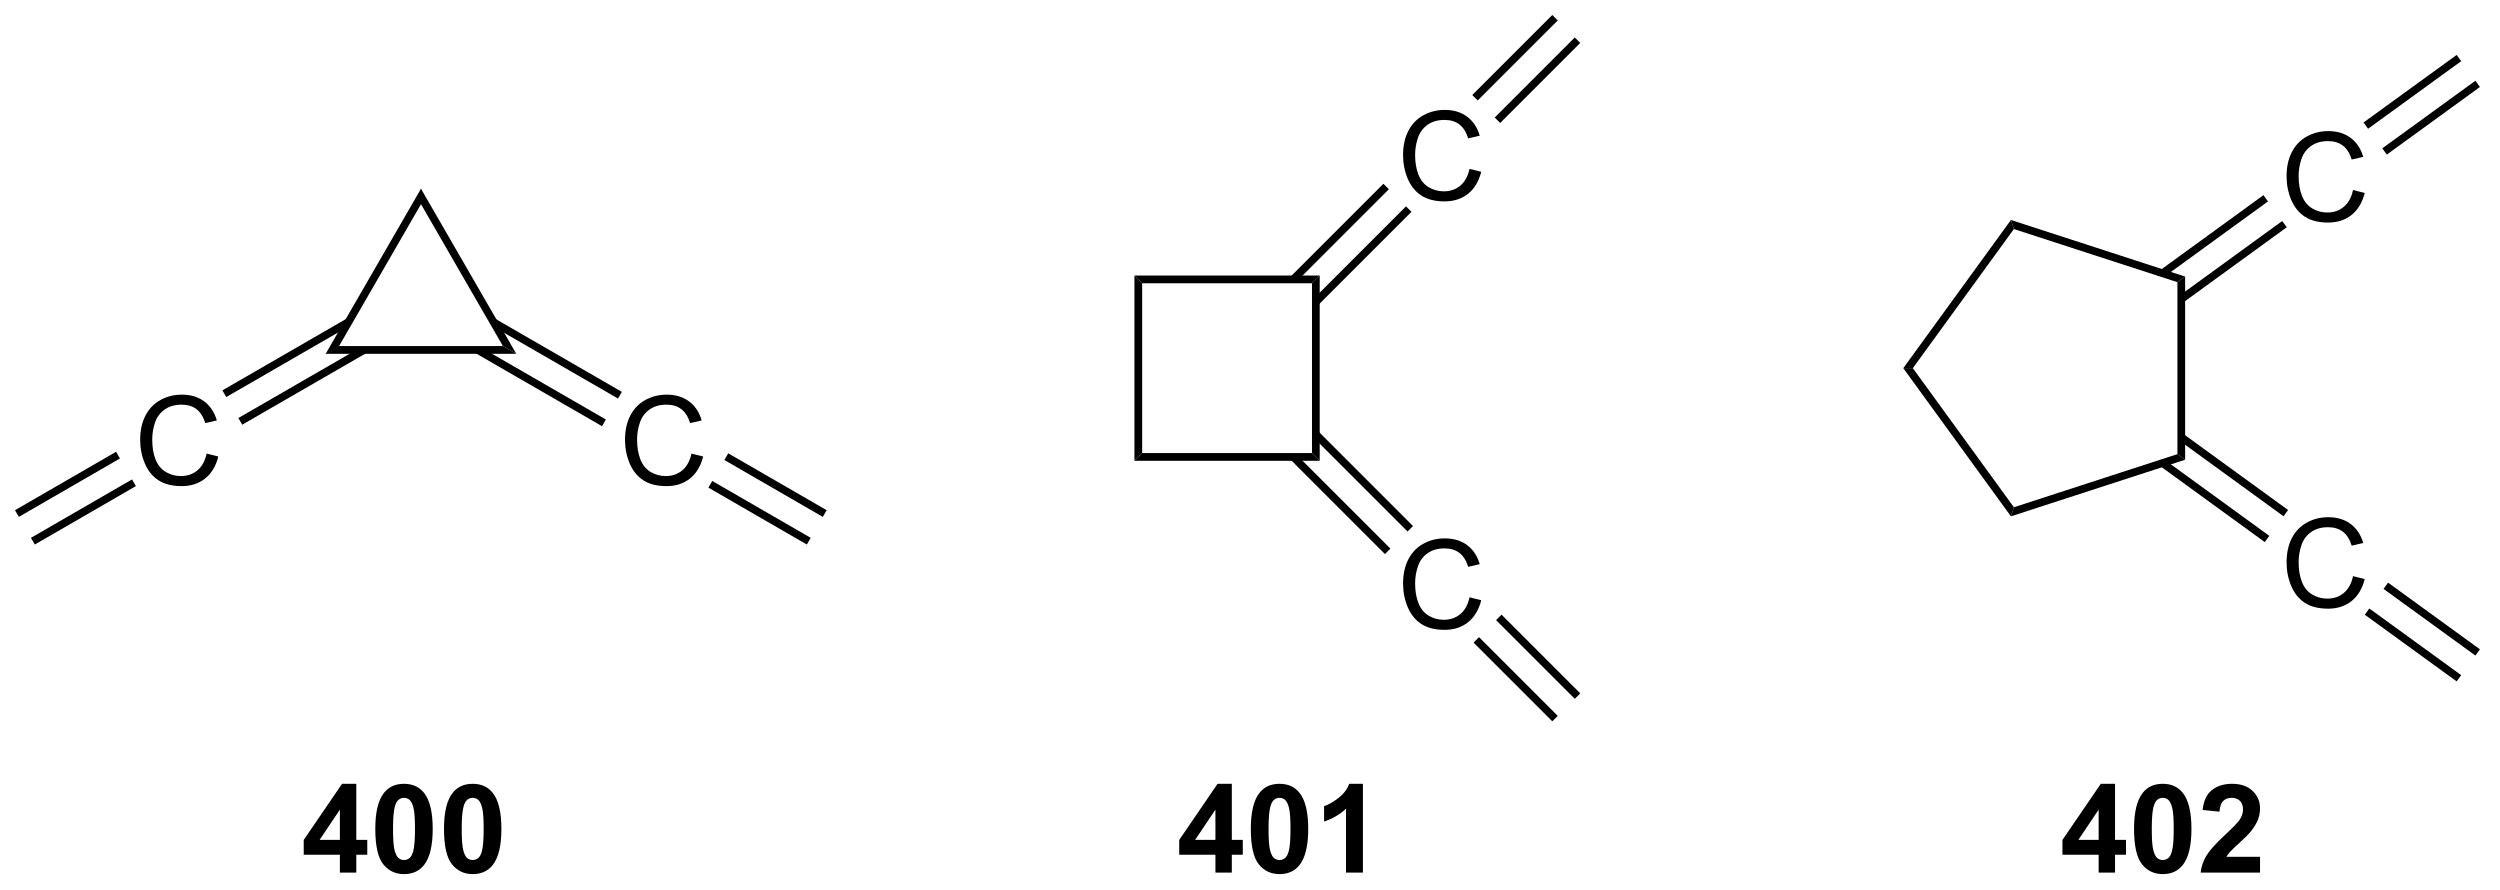 <?xml version="1.0" encoding="UTF-8"?>
<!DOCTYPE svg PUBLIC '-//W3C//DTD SVG 1.0//EN'
          'http://www.w3.org/TR/2001/REC-SVG-20010904/DTD/svg10.dtd'>
<svg stroke-dasharray="none" shape-rendering="auto" xmlns="http://www.w3.org/2000/svg" font-family="'Dialog'" text-rendering="auto" width="222" fill-opacity="1" color-interpolation="auto" color-rendering="auto" preserveAspectRatio="xMidYMid meet" font-size="12px" viewBox="0 0 222 79" fill="black" xmlns:xlink="http://www.w3.org/1999/xlink" stroke="black" image-rendering="auto" stroke-miterlimit="10" stroke-linecap="square" stroke-linejoin="miter" font-style="normal" stroke-width="1" height="79" stroke-dashoffset="0" font-weight="normal" stroke-opacity="1"
><!--Generated by the Batik Graphics2D SVG Generator--><defs id="genericDefs"
  /><g
  ><defs id="defs1"
    ><clipPath clipPathUnits="userSpaceOnUse" id="clipPath1"
      ><path d="M0.646 0.646 L166.867 0.646 L166.867 59.882 L0.646 59.882 L0.646 0.646 Z"
      /></clipPath
      ><clipPath clipPathUnits="userSpaceOnUse" id="clipPath2"
      ><path d="M5.178 3.279 L5.178 60.868 L166.778 60.868 L166.778 3.279 Z"
      /></clipPath
    ></defs
    ><g transform="scale(1.333,1.333) translate(-0.646,-0.646) matrix(1.029,0,0,1.029,-4.681,-2.727)"
    ><path d="M32.437 15.487 L32.437 16.487 L27.12 25.696 L26.254 26.196 Z" stroke="none" clip-path="url(#clipPath2)"
    /></g
    ><g transform="matrix(1.371,0,0,1.371,-7.102,-4.497)"
    ><path d="M26.254 26.196 L27.12 25.696 L37.754 25.696 L38.62 26.196 Z" stroke="none" clip-path="url(#clipPath2)"
    /></g
    ><g transform="matrix(1.371,0,0,1.371,-7.102,-4.497)"
    ><path d="M38.62 26.196 L37.754 25.696 L32.437 16.487 L32.437 15.487 Z" stroke="none" clip-path="url(#clipPath2)"
    /></g
    ><g transform="matrix(1.371,0,0,1.371,-7.102,-4.497)"
    ><path d="M18.563 32.659 L19.321 32.849 Q19.084 33.784 18.464 34.276 Q17.845 34.766 16.951 34.766 Q16.024 34.766 15.444 34.388 Q14.865 34.011 14.561 33.297 Q14.259 32.581 14.259 31.761 Q14.259 30.865 14.6 30.201 Q14.944 29.534 15.574 29.188 Q16.204 28.841 16.962 28.841 Q17.821 28.841 18.407 29.279 Q18.993 29.716 19.225 30.511 L18.477 30.685 Q18.279 30.06 17.899 29.776 Q17.522 29.49 16.946 29.49 Q16.287 29.49 15.842 29.808 Q15.399 30.123 15.22 30.657 Q15.04 31.19 15.04 31.755 Q15.04 32.487 15.253 33.032 Q15.467 33.576 15.915 33.847 Q16.365 34.115 16.889 34.115 Q17.524 34.115 17.964 33.748 Q18.407 33.38 18.563 32.659 Z" stroke="none" clip-path="url(#clipPath2)"
    /></g
    ><g transform="matrix(1.371,0,0,1.371,-7.102,-4.497)"
    ><path d="M27.596 23.938 L19.585 28.564 L19.835 28.997 L27.846 24.371 ZM28.631 25.73 L20.619 30.355 L20.869 30.788 L28.881 26.163 Z" stroke="none" clip-path="url(#clipPath2)"
    /></g
    ><g transform="matrix(1.371,0,0,1.371,-7.102,-4.497)"
    ><path d="M12.698 32.542 L6.151 36.326 L6.401 36.759 L12.948 32.975 ZM13.732 34.332 L7.185 38.116 L7.435 38.549 L13.982 34.765 Z" stroke="none" clip-path="url(#clipPath2)"
    /></g
    ><g transform="matrix(1.371,0,0,1.371,-7.102,-4.497)"
    ><path d="M49.967 32.659 L50.725 32.849 Q50.488 33.784 49.868 34.276 Q49.248 34.766 48.355 34.766 Q47.428 34.766 46.847 34.388 Q46.269 34.011 45.964 33.297 Q45.662 32.581 45.662 31.761 Q45.662 30.865 46.003 30.201 Q46.347 29.534 46.977 29.188 Q47.608 28.841 48.365 28.841 Q49.225 28.841 49.811 29.279 Q50.397 29.716 50.628 30.511 L49.881 30.685 Q49.683 30.06 49.303 29.776 Q48.925 29.49 48.35 29.49 Q47.691 29.49 47.246 29.808 Q46.803 30.123 46.623 30.657 Q46.444 31.19 46.444 31.755 Q46.444 32.487 46.657 33.032 Q46.871 33.576 47.319 33.847 Q47.769 34.115 48.292 34.115 Q48.928 34.115 49.368 33.748 Q49.811 33.38 49.967 32.659 Z" stroke="none" clip-path="url(#clipPath2)"
    /></g
    ><g transform="matrix(1.371,0,0,1.371,-7.102,-4.497)"
    ><path d="M35.994 26.163 L44.173 30.885 L44.423 30.452 L36.244 25.73 ZM37.028 24.371 L45.208 29.094 L45.458 28.661 L37.278 23.938 Z" stroke="none" clip-path="url(#clipPath2)"
    /></g
    ><g transform="matrix(1.371,0,0,1.371,-7.102,-4.497)"
    ><path d="M51.064 34.865 L57.439 38.549 L57.689 38.116 L51.314 34.432 ZM52.098 33.075 L58.473 36.759 L58.724 36.326 L52.348 32.642 Z" stroke="none" clip-path="url(#clipPath2)"
    /></g
    ><g transform="matrix(1.371,0,0,1.371,-7.102,-4.497)"
    ><path d="M78.658 21.126 L79.158 21.626 L79.158 32.626 L78.658 33.126 Z" stroke="none" clip-path="url(#clipPath2)"
    /></g
    ><g transform="matrix(1.371,0,0,1.371,-7.102,-4.497)"
    ><path d="M78.658 33.126 L79.158 32.626 L90.158 32.626 L90.658 33.126 Z" stroke="none" clip-path="url(#clipPath2)"
    /></g
    ><g transform="matrix(1.371,0,0,1.371,-7.102,-4.497)"
    ><path d="M90.658 33.126 L90.158 32.626 L90.158 21.626 L90.658 21.126 Z" stroke="none" clip-path="url(#clipPath2)"
    /></g
    ><g transform="matrix(1.371,0,0,1.371,-7.102,-4.497)"
    ><path d="M90.658 21.126 L90.158 21.626 L79.158 21.626 L78.658 21.126 Z" stroke="none" clip-path="url(#clipPath2)"
    /></g
    ><g transform="matrix(1.371,0,0,1.371,-7.102,-4.497)"
    ><path d="M100.362 41.968 L101.12 42.158 Q100.883 43.093 100.263 43.586 Q99.643 44.075 98.75 44.075 Q97.823 44.075 97.242 43.698 Q96.664 43.32 96.359 42.606 Q96.057 41.89 96.057 41.07 Q96.057 40.174 96.398 39.51 Q96.742 38.843 97.372 38.497 Q98.002 38.151 98.76 38.151 Q99.62 38.151 100.206 38.588 Q100.791 39.026 101.023 39.82 L100.276 39.994 Q100.078 39.369 99.698 39.086 Q99.32 38.799 98.745 38.799 Q98.086 38.799 97.641 39.117 Q97.198 39.432 97.018 39.966 Q96.838 40.5 96.838 41.065 Q96.838 41.797 97.052 42.341 Q97.266 42.885 97.713 43.156 Q98.164 43.424 98.687 43.424 Q99.323 43.424 99.763 43.057 Q100.206 42.69 100.362 41.968 Z" stroke="none" clip-path="url(#clipPath2)"
    /></g
    ><g transform="matrix(1.371,0,0,1.371,-7.102,-4.497)"
    ><path d="M88.769 33.052 L94.885 39.169 L95.239 38.815 L89.122 32.699 ZM90.231 31.59 L96.348 37.706 L96.701 37.353 L90.585 31.236 Z" stroke="none" clip-path="url(#clipPath2)"
    /></g
    ><g transform="matrix(1.371,0,0,1.371,-7.102,-4.497)"
    ><path d="M100.623 44.901 L105.722 50 L106.076 49.647 L100.977 44.548 ZM102.08 43.444 L107.179 48.543 L107.533 48.19 L102.434 43.091 Z" stroke="none" clip-path="url(#clipPath2)"
    /></g
    ><g transform="matrix(1.371,0,0,1.371,-7.102,-4.497)"
    ><path d="M100.362 14.217 L101.12 14.407 Q100.883 15.342 100.263 15.834 Q99.643 16.324 98.75 16.324 Q97.823 16.324 97.242 15.946 Q96.664 15.569 96.359 14.855 Q96.057 14.139 96.057 13.319 Q96.057 12.423 96.398 11.759 Q96.742 11.092 97.372 10.746 Q98.002 10.399 98.76 10.399 Q99.62 10.399 100.206 10.837 Q100.791 11.274 101.023 12.069 L100.276 12.243 Q100.078 11.618 99.698 11.334 Q99.32 11.048 98.745 11.048 Q98.086 11.048 97.641 11.366 Q97.198 11.681 97.018 12.215 Q96.838 12.748 96.838 13.313 Q96.838 14.045 97.052 14.59 Q97.266 15.134 97.713 15.405 Q98.164 15.673 98.687 15.673 Q99.323 15.673 99.763 15.306 Q100.206 14.938 100.362 14.217 Z" stroke="none" clip-path="url(#clipPath2)"
    /></g
    ><g transform="matrix(1.371,0,0,1.371,-7.102,-4.497)"
    ><path d="M90.585 23.015 L96.601 16.999 L96.247 16.645 L90.231 22.661 ZM89.122 21.552 L95.138 15.536 L94.785 15.183 L88.769 21.199 Z" stroke="none" clip-path="url(#clipPath2)"
    /></g
    ><g transform="matrix(1.371,0,0,1.371,-7.102,-4.497)"
    ><path d="M102.348 11.246 L107.533 6.061 L107.179 5.708 L101.995 10.892 ZM100.891 9.789 L106.076 4.604 L105.722 4.251 L100.538 9.435 Z" stroke="none" clip-path="url(#clipPath2)"
    /></g
    ><g transform="matrix(1.371,0,0,1.371,-7.102,-4.497)"
    ><path d="M146.212 21.557 L146.712 21.194 L146.712 33.057 L146.212 32.694 Z" stroke="none" clip-path="url(#clipPath2)"
    /></g
    ><g transform="matrix(1.371,0,0,1.371,-7.102,-4.497)"
    ><path d="M146.212 32.694 L146.712 33.057 L135.429 36.723 L135.62 36.135 Z" stroke="none" clip-path="url(#clipPath2)"
    /></g
    ><g transform="matrix(1.371,0,0,1.371,-7.102,-4.497)"
    ><path d="M135.62 36.135 L135.429 36.723 L128.456 27.126 L129.074 27.126 Z" stroke="none" clip-path="url(#clipPath2)"
    /></g
    ><g transform="matrix(1.371,0,0,1.371,-7.102,-4.497)"
    ><path d="M129.074 27.126 L128.456 27.126 L135.429 17.528 L135.62 18.116 Z" stroke="none" clip-path="url(#clipPath2)"
    /></g
    ><g transform="matrix(1.371,0,0,1.371,-7.102,-4.497)"
    ><path d="M135.62 18.116 L135.429 17.528 L146.712 21.194 L146.212 21.557 Z" stroke="none" clip-path="url(#clipPath2)"
    /></g
    ><g transform="matrix(1.371,0,0,1.371,-7.102,-4.497)"
    ><path d="M157.587 15.588 L158.344 15.778 Q158.107 16.713 157.488 17.206 Q156.868 17.695 155.975 17.695 Q155.048 17.695 154.467 17.317 Q153.889 16.94 153.584 16.226 Q153.282 15.51 153.282 14.69 Q153.282 13.794 153.623 13.13 Q153.967 12.463 154.597 12.117 Q155.227 11.771 155.985 11.771 Q156.844 11.771 157.43 12.208 Q158.016 12.646 158.248 13.44 L157.501 13.614 Q157.303 12.989 156.923 12.706 Q156.545 12.419 155.969 12.419 Q155.31 12.419 154.865 12.737 Q154.423 13.052 154.243 13.586 Q154.063 14.12 154.063 14.685 Q154.063 15.416 154.277 15.961 Q154.49 16.505 154.938 16.776 Q155.389 17.044 155.912 17.044 Q156.548 17.044 156.988 16.677 Q157.43 16.31 157.587 15.588 Z" stroke="none" clip-path="url(#clipPath2)"
    /></g
    ><g transform="matrix(1.371,0,0,1.371,-7.102,-4.497)"
    ><path d="M146.609 22.856 L153.294 17.999 L153 17.595 L146.315 22.452 ZM145.393 21.183 L152.078 16.326 L151.784 15.921 L145.099 20.778 Z" stroke="none" clip-path="url(#clipPath2)"
    /></g
    ><g transform="matrix(1.371,0,0,1.371,-7.102,-4.497)"
    ><path d="M157.587 40.597 L158.344 40.787 Q158.107 41.722 157.488 42.214 Q156.868 42.704 155.975 42.704 Q155.048 42.704 154.467 42.326 Q153.889 41.949 153.584 41.235 Q153.282 40.519 153.282 39.699 Q153.282 38.803 153.623 38.139 Q153.967 37.472 154.597 37.126 Q155.227 36.779 155.985 36.779 Q156.844 36.779 157.43 37.217 Q158.016 37.654 158.248 38.449 L157.501 38.623 Q157.303 37.998 156.923 37.714 Q156.545 37.428 155.969 37.428 Q155.31 37.428 154.865 37.746 Q154.423 38.061 154.243 38.595 Q154.063 39.128 154.063 39.694 Q154.063 40.425 154.277 40.97 Q154.49 41.514 154.938 41.785 Q155.389 42.053 155.912 42.053 Q156.548 42.053 156.988 41.686 Q157.43 41.319 157.587 40.597 Z" stroke="none" clip-path="url(#clipPath2)"
    /></g
    ><g transform="matrix(1.371,0,0,1.371,-7.102,-4.497)"
    ><path d="M145.099 33.473 L151.87 38.392 L152.164 37.988 L145.393 33.068 ZM146.315 31.799 L153.086 36.719 L153.38 36.314 L146.609 31.395 Z" stroke="none" clip-path="url(#clipPath2)"
    /></g
    ><g transform="matrix(1.371,0,0,1.371,-7.102,-4.497)"
    ><path d="M158.348 43.095 L164.298 47.414 L164.591 47.009 L158.642 42.691 ZM159.562 41.423 L165.512 45.741 L165.805 45.336 L159.856 41.018 Z" stroke="none" clip-path="url(#clipPath2)"
    /></g
    ><g transform="matrix(1.371,0,0,1.371,-7.102,-4.497)"
    ><path d="M159.775 13.292 L165.805 8.915 L165.512 8.51 L159.481 12.887 ZM158.561 11.619 L164.591 7.242 L164.298 6.838 L158.267 11.214 Z" stroke="none" clip-path="url(#clipPath2)"
    /></g
    ><g transform="matrix(1.371,0,0,1.371,-7.102,-4.497)"
    ><path d="M27.195 59.797 L27.195 58.643 L24.852 58.643 L24.852 57.682 L27.336 54.047 L28.258 54.047 L28.258 57.68 L28.969 57.68 L28.969 58.643 L28.258 58.643 L28.258 59.797 L27.195 59.797 ZM27.195 57.68 L27.195 55.721 L25.88 57.68 L27.195 57.68 ZM31.348 54.047 Q32.181 54.047 32.65 54.641 Q33.207 55.344 33.207 56.971 Q33.207 58.596 32.645 59.307 Q32.181 59.896 31.348 59.896 Q30.512 59.896 29.999 59.253 Q29.488 58.609 29.488 56.961 Q29.488 55.344 30.051 54.633 Q30.517 54.047 31.348 54.047 ZM31.348 54.956 Q31.15 54.956 30.994 55.083 Q30.837 55.211 30.751 55.539 Q30.637 55.964 30.637 56.971 Q30.637 57.979 30.738 58.357 Q30.84 58.734 30.994 58.859 Q31.15 58.984 31.348 58.984 Q31.548 58.984 31.704 58.857 Q31.861 58.729 31.947 58.401 Q32.059 57.979 32.059 56.971 Q32.059 55.964 31.957 55.589 Q31.855 55.211 31.702 55.083 Q31.548 54.956 31.348 54.956 ZM35.797 54.047 Q36.63 54.047 37.099 54.641 Q37.656 55.344 37.656 56.971 Q37.656 58.596 37.094 59.307 Q36.63 59.896 35.797 59.896 Q34.961 59.896 34.448 59.253 Q33.938 58.609 33.938 56.961 Q33.938 55.344 34.5 54.633 Q34.966 54.047 35.797 54.047 ZM35.797 54.956 Q35.599 54.956 35.443 55.083 Q35.286 55.211 35.201 55.539 Q35.086 55.964 35.086 56.971 Q35.086 57.979 35.188 58.357 Q35.289 58.734 35.443 58.859 Q35.599 58.984 35.797 58.984 Q35.998 58.984 36.154 58.857 Q36.31 58.729 36.396 58.401 Q36.508 57.979 36.508 56.971 Q36.508 55.964 36.406 55.589 Q36.305 55.211 36.151 55.083 Q35.998 54.956 35.797 54.956 Z" stroke="none" clip-path="url(#clipPath2)"
    /></g
    ><g transform="matrix(1.371,0,0,1.371,-7.102,-4.497)"
    ><path d="M83.903 59.797 L83.903 58.643 L81.559 58.643 L81.559 57.682 L84.043 54.047 L84.965 54.047 L84.965 57.68 L85.676 57.68 L85.676 58.643 L84.965 58.643 L84.965 59.797 L83.903 59.797 ZM83.903 57.68 L83.903 55.721 L82.588 57.68 L83.903 57.68 ZM88.055 54.047 Q88.888 54.047 89.357 54.641 Q89.914 55.344 89.914 56.971 Q89.914 58.596 89.352 59.307 Q88.888 59.896 88.055 59.896 Q87.219 59.896 86.706 59.253 Q86.196 58.609 86.196 56.961 Q86.196 55.344 86.758 54.633 Q87.224 54.047 88.055 54.047 ZM88.055 54.956 Q87.857 54.956 87.701 55.083 Q87.545 55.211 87.459 55.539 Q87.344 55.964 87.344 56.971 Q87.344 57.979 87.446 58.357 Q87.547 58.734 87.701 58.859 Q87.857 58.984 88.055 58.984 Q88.256 58.984 88.412 58.857 Q88.568 58.729 88.654 58.401 Q88.766 57.979 88.766 56.971 Q88.766 55.964 88.664 55.589 Q88.563 55.211 88.409 55.083 Q88.256 54.956 88.055 54.956 ZM93.457 59.797 L92.361 59.797 L92.361 55.659 Q91.76 56.221 90.942 56.492 L90.942 55.495 Q91.371 55.354 91.874 54.964 Q92.379 54.57 92.567 54.047 L93.457 54.047 L93.457 59.797 Z" stroke="none" clip-path="url(#clipPath2)"
    /></g
    ><g transform="matrix(1.371,0,0,1.371,-7.102,-4.497)"
    ><path d="M141.11 59.797 L141.11 58.643 L138.766 58.643 L138.766 57.682 L141.25 54.047 L142.172 54.047 L142.172 57.68 L142.883 57.68 L142.883 58.643 L142.172 58.643 L142.172 59.797 L141.11 59.797 ZM141.11 57.68 L141.11 55.721 L139.795 57.68 L141.11 57.68 ZM145.262 54.047 Q146.095 54.047 146.564 54.641 Q147.121 55.344 147.121 56.971 Q147.121 58.596 146.559 59.307 Q146.095 59.896 145.262 59.896 Q144.426 59.896 143.913 59.253 Q143.403 58.609 143.403 56.961 Q143.403 55.344 143.965 54.633 Q144.431 54.047 145.262 54.047 ZM145.262 54.956 Q145.064 54.956 144.908 55.083 Q144.752 55.211 144.666 55.539 Q144.551 55.964 144.551 56.971 Q144.551 57.979 144.653 58.357 Q144.754 58.734 144.908 58.859 Q145.064 58.984 145.262 58.984 Q145.463 58.984 145.619 58.857 Q145.775 58.729 145.861 58.401 Q145.973 57.979 145.973 56.971 Q145.973 55.964 145.871 55.589 Q145.77 55.211 145.616 55.083 Q145.463 54.956 145.262 54.956 ZM151.563 58.776 L151.563 59.797 L147.716 59.797 Q147.779 59.219 148.091 58.7 Q148.404 58.182 149.326 57.328 Q150.068 56.635 150.235 56.391 Q150.461 56.05 150.461 55.719 Q150.461 55.352 150.263 55.154 Q150.068 54.956 149.719 54.956 Q149.375 54.956 149.172 55.164 Q148.969 55.37 148.938 55.852 L147.844 55.742 Q147.943 54.836 148.459 54.443 Q148.974 54.047 149.748 54.047 Q150.594 54.047 151.078 54.505 Q151.563 54.961 151.563 55.641 Q151.563 56.026 151.425 56.378 Q151.287 56.727 150.985 57.109 Q150.787 57.362 150.266 57.839 Q149.748 58.315 149.607 58.471 Q149.469 58.628 149.383 58.776 L151.563 58.776 Z" stroke="none" clip-path="url(#clipPath2)"
    /></g
  ></g
></svg
>
